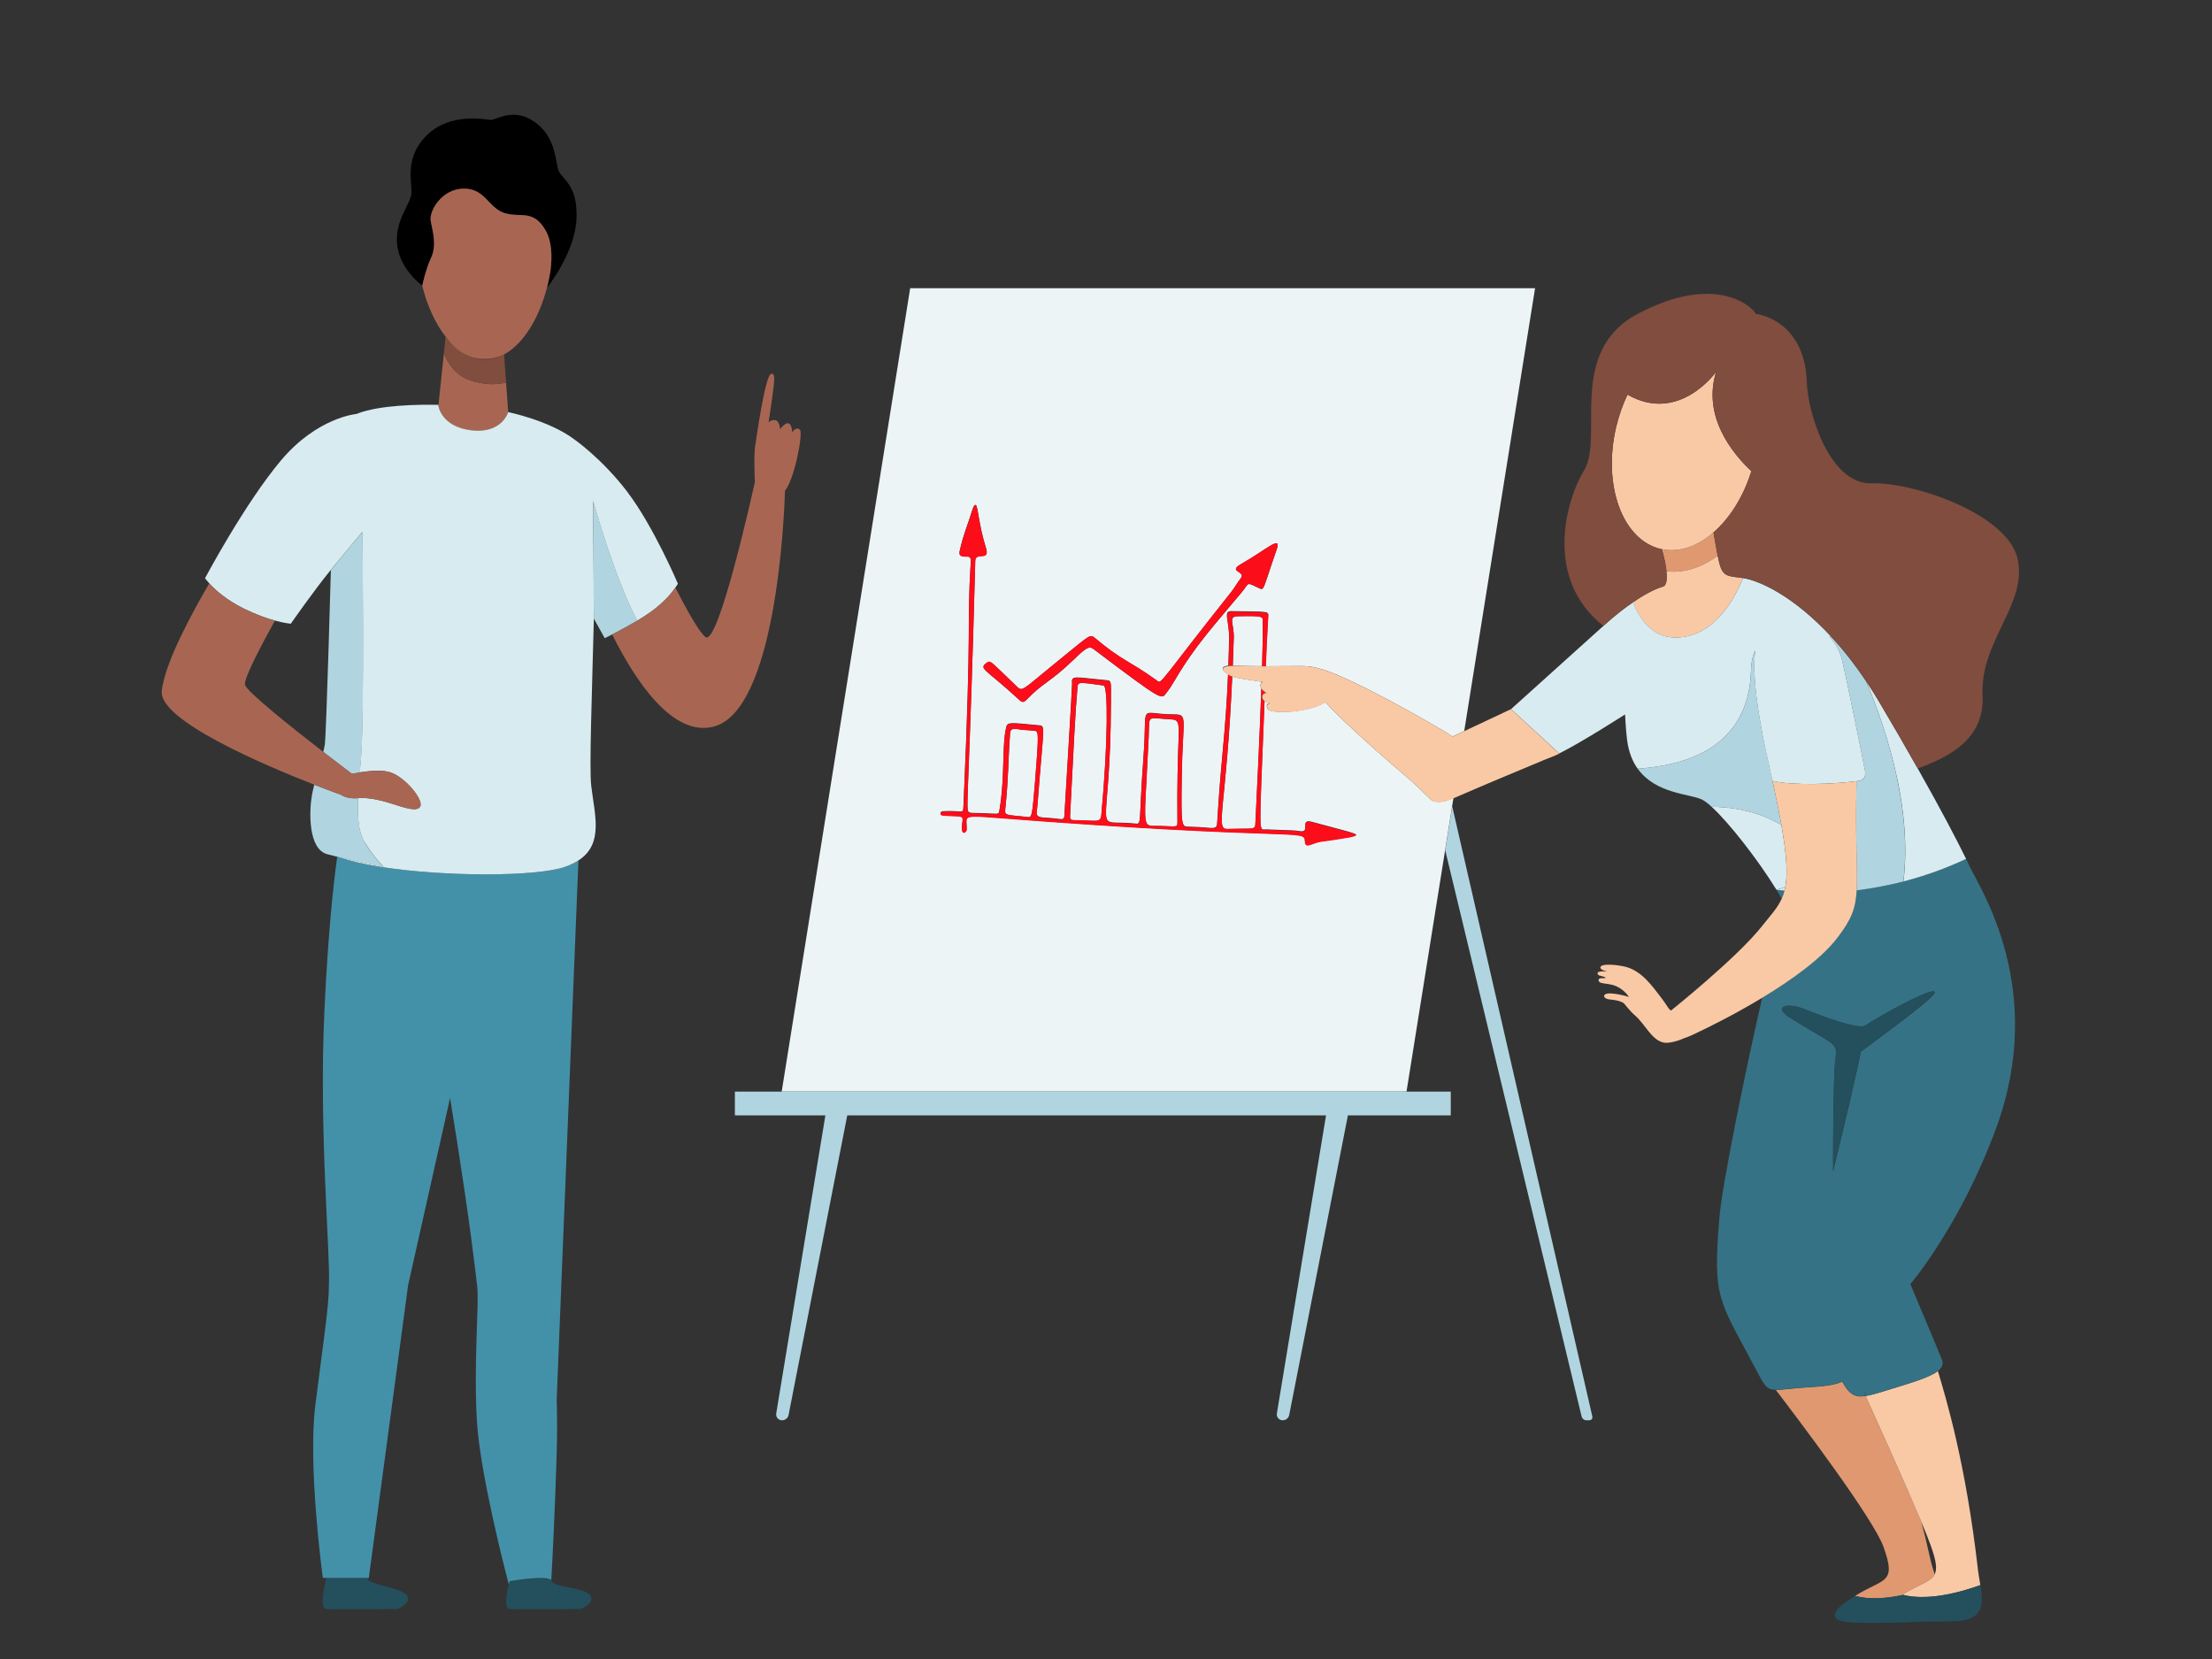 <?xml version="1.0" encoding="UTF-8"?><svg id="Illu_méga-menu" xmlns="http://www.w3.org/2000/svg" viewBox="0 0 360 270"><rect x="0" y="0" width="360" height="270" fill="#333333" stroke="none"/><defs><style>.cls-1{fill:none;}.cls-2{fill:#fc0d1a;}.cls-3{fill:#f9c9a5;}.cls-4{fill:#ecf4f6;}.cls-5{fill:#804d3e;}.cls-6{fill:#b0d5e0;}.cls-7{fill:#a86652;}.cls-8{fill:#d8ebf0;}.cls-9{fill:#e09870;}.cls-10{fill:#244f5c;}.cls-11{fill:#357285;}.cls-12{fill:#4391a9;}</style></defs><path class="cls-1" d="M314.87,256.22c.43-.86,.28-2.14-.61-4.63-.32-.91-.87-2.27-1.55-3.9,.45,1.65,.88,3.41,1.29,5.3,.34,1.56,.64,2.53,.88,3.22Z"/><path class="cls-1" d="M53.85,92.76c-2.75,3.35-6.51,8.76-6.51,8.76,0,0-.96-.07-2.6-.52-1.92,3.46-5.04,9.29-4.88,10.4,.15,1.04,7.61,6.98,12.75,10.96,.11-.44,.2-.85,.25-1.16,.25-1.7,.99-28.36,.99-28.44Z"/><path class="cls-6" d="M257.41,230.54c.09,.36,.41,.61,.77,.61h.48c.33,0,.57-.3,.49-.62l-22.8-99.29-1.14,7.15,22.2,92.16Z"/><path class="cls-4" d="M205.41,108.43c.09-2.98,.13-5.58,.11-7.37-.01-.72,.07-.86-4.1-.77-1.6,.03-.56,1.28-.62,3.5-.05,1.6-.1,3.12-.16,4.56,.03,0,.06,0,.09,0,1.84,.05,3.37,.06,4.68,.07Z"/><path class="cls-4" d="M205.32,111.11c0-.05,0-.11,0-.16-.61-.09-2.86-.41-4.23-.69-.18-.04-.36-.09-.54-.16-.95,21.26-2.81,24.85-.84,24.81,3.07-.08,4.08,.04,4.42-.24,.19-.15,.18-.43,.2-.92,.22-4.66,.68-13.87,.96-21.71-.04-.07-.1-.14-.12-.22-.1-.36,.03-.58,.16-.7Z"/><path class="cls-4" d="M168.48,118.95c-.17-.04-1.46-.14-1.64-.14-.95,.02-2.36-.66-2.44,.46-.37,5.08-.21,6.76-.8,12.55-.1,.98,.43,.77,3.62,1.14,.68,.08,.76,.21,1.25-5.91,.61-7.64,.55-7.98,.01-8.11Z"/><path class="cls-4" d="M179.62,111.57c-3.96-.56-4.18-.59-4.25,.2-.4,4.46-.61,9.43-1.22,21.12-.02,.43,.15,.58,.59,.59,3.72,.03,4.37,.53,4.5-.83,1.12-12.06,1.09-20.97,.38-21.07Z"/><path class="cls-4" d="M190.57,117.07c-1.8-.08-2.69-.27-3.13-.13-.57,.18-.4,.89-.5,3.05-.44,9.5-.82,12.75-.38,13.86,.27,.67,.85,.55,1.9,.57,3,.06,3.17,.3,3.16-.52-.06-6.41,.08-10.36,.16-12.81,.12-3.47,.14-3.95-1.22-4.01Z"/><path class="cls-4" d="M206.16,112.77s-.12-.06-.27-.15c0,.07,0,.13,0,.2,.15-.05,.28-.05,.28-.05Z"/><path class="cls-4" d="M206.03,108.43c5.9,.02,6.7-.24,8.73,.4,1.45,.24,6.74,2.55,14.61,6.94,.14,.08,.3,.17,.45,.25,1.11,.62,2.29,1.28,3.49,1.98,.57,.33,1.12,.65,1.7,.99,.52,.3,.96,.6,1.38,.89,.55-.26,1.21-.57,1.91-.9l11.53-72.07h-101.7l-20.91,130.74h101.69l6.28-39.28,1.14-7.15,.22-1.36c-.16,.07-.32,.14-.48,.2-.57,.23-1.16,.43-1.77,.44-.43,.01-.77-.04-1.04-.14-.26-.1-.45-.24-.58-.42,0,0,0,0,0,0l-2.58-2.48c-3.8-3.24-11.44-9.85-14.38-13.19-2.94,1.8-8.91,1.91-9.38,1.14-.53-.86,.31-1,.31-1,0,0-.48-.08-.85-.34-.9,22.71-1,20.87,.26,20.91,6.05,.22,4.23,.14,5.58,.3,1.7,.21-.21-2.09,1.88-1.53,5.73,1.54,7.16,1.87,7.18,2.11-.03,.25-1.61,.51-5.75,1.09-1.39,.19-2.56,1.29-2.58-.06-.02-2.08-1.18,0-50.45-3.84-4.38-.34-4.67-.25-4.64,.71,.04,1.29,.16,1.36-.24,1.68-.11,.08-.27,.06-.35-.05-.24-.32-.11-1.19-.04-1.85,.11-.96-.49-.63-3.14-.84-.7-.05-.51-.65-.04-.68,3.3-.19,3.26,.63,3.33-.89,1.39-31.22,.51-28.48,1.19-39.75,.04-.67-.17-.86-.8-.84-.73,.02-1.19-.09-1-.91,.34-1.49,.57-2.3,1.53-5.05,.53-1.51,.67-2.4,1.05-2.42,.4,.04,.45,3.04,1.69,7,.7,2.25-1.7,.55-1.74,2.06-.94,35.78-1.56,40.33-1.13,40.85,.1,.12,.33,.21,.53,.22,1.67,.02,2.71,.09,3.36,.12,1.18,.06,1.07,0,1.19-.65,.34-1.92,.47-3.93,.55-5.84,.13-3.18,.09-6.05,.58-7.71,.21-.72,.87-.59,5.25-.18,1.17,.11,.79-.18-.2,12.9-.12,1.6-.63,2.07,1.53,2.16,2.15,.09,2.81,.58,2.84-.31,0-.07,1.3-21.26,1.26-21.57-.15-1.37,.39-1,5.64-.51,.81,.07,.69,.27,.68,3.49-.06,23.14-3.4,19.03,3.96,19.84,1.12,.12,.52,.1,1.35-11.02,.67-8.97-1.05-6.76,4.94-6.75,2.37,0,1.42,.54,1.28,9.89-.13,8.33-.05,8.38,1.11,8.39,3.93,.05,4.57,.71,4.65-.62,.66-11.09,1.36-14.22,1.77-24.19-.92-.52-1.38-1.26,.05-1.41,.05-1.28,.09-2.65,.12-4.18,.08-3.21-1.08-4.71,.41-4.68,5.99,.1,6-.02,5.95,.78-.24,4.03-.31,5.83-.39,8.13Zm-1.15-12.72c-1.05-.5-1.42-.72-1.69-.64-.28,.09-.44,.52-1.11,1.33-4.48,5.39-7.53,8.61-10.84,14.24-.43,.74-.9,1.47-1.42,2.14-.84,1.08-.44,1.46-11.81-7.11-.67-.5-1.04-.49-3.19,1.61-3.92,3.81-5,3.74-7.73,6.58-.51,.53-.74,.48-1.27,0-5.58-5.17-6.7-4.98-5.11-6.07,.54-.37,.9,.26,4.78,3.95,.59,.56,.76,.66,2.29-.55,1.04-.82,2.7-2.25,5.55-4.55,3.96-3.2,4.08-3.46,4.84-2.82,4.53,3.8,5.42,3.58,10.04,6.89,.51,.37,.43,.66,2.33-1.77,1.54-1.97,4.38-5.71,9.88-12.64,.55-.69,.97-1.49,1.52-2.18,.91-1.14-2.2-1.04,.02-2.3,4.28-2.43,6.69-4.87,5.79-2.3-2.26,6.45-1.95,6.64-2.87,6.2Z"/><path class="cls-6" d="M228.93,177.66H119.6v3.87h14.73l-8,48.5c-.1,.59,.35,1.12,.95,1.12,.52,0,.96-.36,1.06-.87l9.55-48.75h77.92l-8,48.5c-.1,.59,.35,1.12,.95,1.12,.52,0,.96-.36,1.06-.87l9.55-48.75h16.74v-3.87h-7.16Z"/><path class="cls-12" d="M70.1,160.74v-.07s-.01-.04,0,.07Z"/><path class="cls-10" d="M96.05,259.61c-.94-1.28-6.37-1.31-6.24-2.4-.02-.03-.05-.05-.08-.07-.86-.86-6.78,.18-6.78,.18,0,0-.06,.22-.14,.54-.3,1.19-.88,3.95,.14,4.01,1.31,.07,11.54,0,11.54,0,0,0,2.5-.98,1.56-2.26Z"/><path class="cls-10" d="M53.12,261.87c1.31,.07,11.53,0,11.53,0,0,0,2.5-.98,1.56-2.26-.94-1.28-6.53-1.72-6.4-2.82h-6.69s-1.32,5,0,5.07Z"/><path class="cls-12" d="M94.16,140.03c-.59,.39-1.3,.73-2.14,1.03-2.33,.83-7.3,1.24-12.98,1.24-2.82,0-5.81-.1-8.73-.31-5.92-.41-11.57-1.24-15-2.47-.15-.03-.29-.07-.43-.1-.61,4.41-1.48,12.37-2.07,24.83-.95,19.89,.99,39.87,.72,44.91h0c0,3.55-.93,9.35-2.2,19.45-1.27,10.1,1.21,28.19,1.21,28.19h7.48l6.4-47.64,6.83-30.46c1.58,9.63,3.38,21.41,4.43,30.84,.3,2.69-.61,12.38-.07,21.65,.49,8.45,4.49,23.99,5.19,26.68,.08-.33,.14-.54,.14-.54,0,0,5.92-1.04,6.78-.18,.19-3.37,.62-11.79,.88-20.51,.09-3.12,.08-6.1,0-8.89l3.54-87.71Zm-24.06,20.71c-.01-.1-.01-.11,0-.07v.07Z"/><path d="M90.96,27.88c-.64-1.38-.3-5.31-3.8-7.93-3.5-2.62-6.46-.38-7.33-.44-.87-.06-6.47-1.25-10.3,2.44-3.83,3.69-2.42,7.74-2.57,9.54-.15,1.8-2.78,4.4-2.32,8.4,.46,4,4.09,6.61,4.09,6.61,0,0,0,0,0,0,0-.03,.5-2.51,1.45-4.58,.95-2.08,.23-4.31-.07-5.94-.3-1.63,1.8-5.23,5.33-5.28,3.53-.05,4.06,3.14,6.66,3.97,2.61,.83,4.7-.67,6.69,2.81,1.1,1.91,1.06,4.53,.81,6.5-.21,1.62-.56,2.82-.56,2.82,0,0,4.52-5.6,4.78-11.11,.26-5.51-2.21-6.42-2.85-7.81Z"/><path class="cls-7" d="M76.9,58.2c.05,.01,.1,.02,.16,.03-1.67-.53-3.21-1.73-4.54-3.43v.02s1.46,2.65,4.38,3.38Z"/><path class="cls-7" d="M82.04,57.7l.28,3.92-.28-3.93c-.15,.08-.3,.15-.45,.22,.29-.11,.45-.2,.45-.2Z"/><path class="cls-7" d="M82.36,62.24s-2.18,.79-5.63-.27c-3.46-1.06-4.48-4.52-4.48-4.52l-.89,8.45v.11s.39,3.42,5.36,4.03c4.96,.6,5.99-2.96,5.99-2.96l-.35-4.84Z"/><path class="cls-7" d="M88.78,37.48c-2-3.49-4.09-1.98-6.69-2.81-2.61-.83-3.13-4.03-6.66-3.97-3.53,.05-5.64,3.65-5.33,5.28,.3,1.63,1.02,3.86,.07,5.94-.95,2.07-1.44,4.55-1.45,4.58,.8,3.25,2.13,6.15,3.81,8.3,1.33,1.7,2.87,2.91,4.54,3.43,2.07,.47,3.76-.02,4.52-.32,.15-.07,.3-.13,.45-.22,3.71-2.03,6.6-7.48,7.56-13.71,.25-1.97,.29-4.59-.81-6.5Z"/><polygon class="cls-5" points="82.36 62.24 82.32 61.62 82.36 62.24 82.36 62.24"/><rect class="cls-5" x="71.06" y="56.13" width="2.65" height="0" transform="translate(9.04 122.29) rotate(-84.04)"/><path class="cls-5" d="M76.73,61.97c3.46,1.06,5.63,.27,5.63,.27l-.04-.62-.28-3.92s-.17,.09-.45,.2c-.86,.4-1.75,.63-2.68,.63-.63,0-1.24-.12-1.85-.31-.05-.01-.1-.01-.16-.03-2.92-.73-4.38-3.38-4.38-3.38l-.28,2.64s1.03,3.46,4.48,4.52Z"/><path class="cls-5" d="M77.06,58.22c.6,.19,1.22,.31,1.85,.31,.92,0,1.82-.24,2.68-.63-.77,.31-2.45,.8-4.52,.32Z"/><path class="cls-8" d="M96.65,100.66s0,.01,0,.02l.93,1.67-.93-1.67v-.02Z"/><path class="cls-8" d="M98.43,103.85s.5-.23,1.2-.59c0,0-.01-.02-.02-.03-.66,.35-1.13,.59-1.18,.62Z"/><path class="cls-8" d="M99.62,103.24s.01,.02,.02,.03c1.01-.5,2.51-1.3,4.06-2.24-1.05,.61-2.87,1.58-4.08,2.21Z"/><polygon class="cls-6" points="97.58 102.35 98.42 103.86 98.43 103.85 98.42 103.86 97.58 102.35"/><path class="cls-6" d="M103.72,101.01h0s-.02,0-.03,.02c0,0,.02-.01,.03-.02Z"/><path class="cls-6" d="M99.94,92.14c-1.43-3.96-2.56-7.73-3.09-9.53-.2-.69-.32-1.11-.32-1.11l.08,13.15v1.87s.04,4.14,.04,4.14v.02l.93,1.67,.84,1.51s.01,0,.01,0c.05-.03,.52-.27,1.18-.62,1.2-.63,3.02-1.6,4.08-2.21,0,0,.02-.01,.03-.02-1.33-2.46-2.64-5.72-3.78-8.88Z"/><path class="cls-6" d="M54.88,139.37s0,.04,0,.05c.14,.03,.28,.07,.43,.1-.14-.05-.29-.1-.42-.16Z"/><path class="cls-6" d="M58.98,86.57l-4.19,5.06c-.04,.06-.08,.12-.12,.17-.26,.29-.53,.62-.82,.97,0,0,0,0,0,0,0,.08-.74,26.74-.99,28.44-.05,.31-.14,.72-.25,1.16,.09,.07,.17,.13,.25,.2,2.23,1.72,3.97,3.04,4.41,3.37,.38-.08,.82-.15,1.3-.23,.06-.68,.12-1.37,.18-2.1,.6-6.71,.24-37.04,.24-37.04Z"/><path class="cls-6" d="M59.31,137c-.33-.55-.56-1.2-.73-1.93-.31-1.37-.38-3.07-.3-5.17h0c-1.83,.17-2.72-.53-2.72-.53,0,0-1.64-.59-4.13-1.55-.09-.04-.19-.07-.28-.11-.15,.6-.29,1.17-.38,1.68-.45,2.52-.68,8.78,2.49,9.63,.48,.13,1.03,.27,1.61,.41,0-.02,0-.04,0-.05,.14,.05,.28,.1,.42,.16,3.18,.75,7.12,1.54,7.12,1.54,0,0-1.64-1.61-3.12-4.06Z"/><polygon class="cls-8" points="53.85 92.76 53.85 92.76 53.85 92.76 53.85 92.76 53.85 92.76"/><path class="cls-8" d="M53.85,92.76c.28-.34,.56-.67,.82-.97,.04-.05,.08-.11,.12-.17l-.94,1.13h0Z"/><path class="cls-8" d="M102.13,80.09c-4.24-5.57-8.84-8.71-8.84-8.71h0c-4.06-2.98-10.58-4.31-10.58-4.31,0,0-1.03,3.56-5.99,2.96-4.97-.6-5.37-4.03-5.37-4.03v-.11c-3.08-.07-9.59-.02-13.34,1.48h0s-6.37,.55-12.26,7.54c-5.89,6.98-12.38,19.19-12.38,19.19,0,0,.23,.33,.68,.83,.89,.99,2.72,2.7,5.76,4.18,2,.97,3.66,1.54,4.92,1.88,1.64,.45,2.6,.52,2.6,.52,0,0,3.76-5.41,6.51-8.76h0s0,0,0,0l.94-1.13,4.19-5.06s.36,30.32-.24,37.04c-.06,.73-.12,1.42-.18,2.1,1.73-.27,3.89-.44,5.16,.06,2.38,.94,5.02,4.21,4.72,5.36-.3,1.15-2.68,.3-4.42-.25-1.74-.55-3.91-1.15-5.74-.97-.08,2.09-.02,3.8,.3,5.17,.17,.73,.4,1.38,.73,1.93,1.48,2.45,3.12,4.06,3.12,4.06,0,0-3.94-.78-7.12-1.54,3.42,1.23,9.07,2.06,15,2.47,2.93,.2,5.92,.31,8.73,.31,5.68,0,10.65-.41,12.98-1.24,.84-.3,1.55-.65,2.14-1.03,4.14-2.7,2.63-7.38,2.07-12.18-.33-2.81,.13-15.1,.43-27.17,0,0,0-.01,0-.02l-.03-4.14v-1.87s-.1-13.15-.1-13.15c0,0,.12,.42,.32,1.11,.52,1.8,1.66,5.57,3.09,9.53,1.14,3.15,2.45,6.41,3.78,8.88,.71-.43,1.43-.89,2.11-1.37,2.21-1.56,3.48-3.13,4.08-3.99,.28-.4,.43-.66,.43-.66,0,0-3.96-9.33-8.2-14.9Z"/><path class="cls-7" d="M63.73,125.77c-1.28-.5-3.44-.33-5.16-.06-.47,.07-.91,.15-1.3,.23-.44-.33-2.18-1.65-4.41-3.37-.08-.07-.17-.13-.25-.2-5.14-3.98-12.61-9.92-12.75-10.96-.16-1.1,2.96-6.94,4.88-10.4-1.27-.35-2.93-.91-4.92-1.88-3.05-1.48-4.87-3.19-5.76-4.18-2.43,4.13-7.3,12.89-7.73,17.56-.43,4.73,16.56,11.97,24.83,15.2,.1,.04,.19,.07,.28,.11,2.49,.97,4.13,1.55,4.13,1.55,0,0,.88,.71,2.72,.53h0c1.83-.17,4,.42,5.74,.97,1.74,.55,4.12,1.4,4.42,.25,.3-1.15-2.34-4.42-4.72-5.36Z"/><path class="cls-7" d="M130.18,69.94c-.62-.61-1.26,.43-1.26,.43,0,0,0-1.25-.56-1.46-.57-.21-1.41,.93-1.41,.93,0,0-.08-1.36-.77-1.46-.69-.11-1.1,.37-1.1,.37,0,0,.51-3.24,.67-4.63,.15-1.38,.62-3.67-.31-3.24s-2.39,10.69-2.58,12.04c-.17,1.26-.03,4.97,0,5.51-.25,1.13-5.93,26.83-8.04,25.25-1.02-.76-3.04-4.4-4.9-8.03-.6,.86-1.87,2.43-4.08,3.99-.68,.48-1.4,.94-2.11,1.37h0s-.02,.01-.03,.02c-1.55,.94-3.05,1.73-4.06,2.24,3.68,7.38,9.82,16.8,16.57,14.97,10.03-2.72,11.4-33.69,11.55-38.37,1.57-1.96,2.97-9.39,2.43-9.93Z"/><path class="cls-2" d="M200.79,103.8c.07-2.22-.98-3.47,.62-3.5,4.17-.09,4.09,.05,4.1,.77,.03,1.78-.02,4.38-.11,7.37,.21,0,.43,0,.63,0,.08-2.3,.15-4.1,.39-8.13,.05-.8,.04-.68-5.95-.78-1.48-.02-.33,1.47-.41,4.68-.04,1.53-.08,2.89-.12,4.18,.19-.02,.42-.03,.69-.03,.06-1.44,.11-2.96,.16-4.56Z"/><path class="cls-2" d="M205.42,113.53c-.08-.45,.22-.63,.46-.71,0-.07,0-.13,0-.2-.2-.12-.44-.32-.6-.58-.28,7.84-.73,17.05-.96,21.71-.02,.49-.01,.77-.2,.92-.34,.28-1.34,.16-4.42,.24-1.96,.05-.1-3.55,.84-24.81-.23-.09-.46-.19-.67-.31-.41,9.97-1.11,13.1-1.77,24.19-.08,1.33-.72,.67-4.65,.62-1.15-.01-1.24-.06-1.11-8.39,.14-9.35,1.09-9.89-1.28-9.89-5.99,0-4.27-2.22-4.94,6.75-.83,11.11-.23,11.14-1.35,11.02-7.36-.81-4.02,3.29-3.96-19.84,0-3.22,.12-3.42-.68-3.49-5.25-.49-5.79-.87-5.64,.51,.04,.32-1.26,21.5-1.26,21.57-.03,.89-.69,.4-2.84,.31-2.16-.09-1.65-.57-1.53-2.16,.99-13.09,1.37-12.79,.2-12.9-4.38-.41-5.05-.54-5.25,.18-.48,1.66-.45,4.54-.58,7.71-.08,1.91-.21,3.92-.55,5.84-.12,.65-.01,.71-1.19,.65-.65-.03-1.68-.1-3.36-.12-.21,0-.44-.1-.53-.22-.43-.53,.19-5.07,1.13-40.85,.04-1.51,2.45,.19,1.74-2.06-1.24-3.97-1.3-6.97-1.69-7-.38,.02-.52,.91-1.05,2.42-.96,2.74-1.19,3.56-1.53,5.05-.19,.82,.27,.93,1,.91,.63-.02,.84,.16,.8,.84-.68,11.27,.21,8.53-1.19,39.75-.07,1.52-.03,.7-3.33,.89-.47,.03-.66,.63,.04,.68,2.65,.21,3.26-.13,3.14,.84-.08,.66-.21,1.53,.04,1.85,.08,.11,.24,.13,.35,.05,.4-.32,.28-.39,.24-1.68-.03-.96,.26-1.05,4.64-.71,49.27,3.83,50.42,1.76,50.45,3.84,.02,1.34,1.19,.25,2.58,.06,4.14-.58,5.72-.83,5.75-1.09-.02-.25-1.45-.57-7.18-2.11-2.08-.56-.18,1.73-1.88,1.53-1.34-.16,.48-.09-5.58-.3-1.26-.04-1.15,1.79-.26-20.91-.2-.14-.36-.32-.41-.57Zm-38.21,19.44c-3.19-.37-3.72-.16-3.62-1.14,.59-5.79,.43-7.47,.8-12.55,.08-1.13,1.49-.44,2.44-.46,.18,0,1.47,.09,1.64,.14,.54,.13,.6,.48-.01,8.11-.49,6.11-.57,5.99-1.25,5.91Zm7.53,.5c-.44,0-.61-.16-.59-.59,.6-11.69,.82-16.66,1.22-21.12,.07-.79,.29-.76,4.25-.2,.7,.1,.73,9.02-.38,21.07-.13,1.36-.78,.86-4.5,.83Zm17.05-12.39c-.09,2.45-.22,6.4-.16,12.81,0,.82-.16,.58-3.16,.52-1.06-.01-1.63,.11-1.9-.57-.44-1.11-.06-4.35,.38-13.86,.1-2.16-.07-2.88,.5-3.05,.44-.14,1.32,.05,3.13,.13,1.37,.06,1.34,.55,1.22,4.01Z"/><path class="cls-2" d="M165.82,113.85c.53,.49,.76,.54,1.27,0,2.72-2.84,3.8-2.77,7.73-6.58,2.16-2.1,2.53-2.11,3.19-1.61,11.37,8.58,10.97,8.19,11.81,7.11,.53-.67,.99-1.4,1.42-2.14,3.31-5.63,6.36-8.85,10.84-14.24,.67-.81,.83-1.24,1.11-1.33,.27-.09,.65,.14,1.69,.64,.91,.44,.61,.24,2.87-6.2,.9-2.57-1.51-.13-5.79,2.3-2.22,1.26,.89,1.16-.02,2.3-.55,.69-.97,1.48-1.52,2.18-5.5,6.92-8.34,10.67-9.88,12.64-1.9,2.43-1.82,2.14-2.33,1.77-4.61-3.3-5.51-3.09-10.04-6.89-.76-.64-.88-.37-4.84,2.82-2.85,2.3-4.51,3.73-5.55,4.55-1.53,1.22-1.7,1.12-2.29,.55-3.88-3.69-4.24-4.32-4.78-3.95-1.59,1.09-.47,.9,5.11,6.07Z"/><path class="cls-2" d="M205.49,110.97s-.07,0-.17-.02c0,.05,0,.11,0,.16,.09-.09,.17-.14,.17-.14Z"/><path class="cls-9" d="M309.51,259.6l.1-.06c2.76-1.73,4.63-2.07,5.26-3.31-.23-.7-.54-1.66-.88-3.22-.41-1.89-.84-3.65-1.29-5.3-2.5-5.98-6.87-15.64-9.08-20.5-1.75,.26-2.67-.28-3.8-2.34-1.9,.82-4.02,.77-7.27,1.04-1.69,.14-2.76,.31-3.53,.31,3.81,4.98,15.89,20.96,17.53,25.56,2.18,6.1,0,5.02-4.64,7.95,2.32,.65,5.11,.4,7.6-.11Z"/><path class="cls-3" d="M321.9,255.38c-1.99-17.34-5.22-27.92-6.51-32.24-.97,.75-2.95,1.51-6.4,2.55-2.37,.71-4.01,1.28-5.23,1.49-.05,0-.09,.01-.14,.02,2.21,4.86,6.57,14.53,9.08,20.5,.68,1.63,1.23,2.99,1.55,3.9,.89,2.49,1.04,3.77,.61,4.63-.63,1.25-2.5,1.58-5.26,3.31,.03,0,.07,.01,.11,.02,.91,.24,1.89,.34,2.89,.35,.73,0,1.47-.02,2.21-.1,2.99-.32,5.88-1.26,7.49-1.84-.14-.85-.31-1.73-.41-2.59Z"/><path class="cls-10" d="M309.61,259.54l-.1,.06s.08-.02,.12-.03c0-.01-.02-.02-.03-.04Z"/><path class="cls-10" d="M309.72,259.56s-.07-.01-.11-.02c0,.01,.02,.02,.03,.04,.03,0,.06-.01,.08-.02Z"/><path class="cls-10" d="M322.31,257.97c-1.6,.59-4.5,1.52-7.49,1.84-.74,.08-1.48,.1-2.21,.1-1-.01-1.99-.11-2.89-.35-.03,0-.06,.01-.08,.02-.04,0-.08,.02-.12,.03-2.49,.51-5.28,.77-7.6,.11h0l-.84,.55c-1.3,.9-2.44,1.69-2.46,2.58-.02,1.68,5.03,1.23,11.38,1.2,.52,0,.98-.04,1.4-.1,1.8,0,3.96-.07,6.3-.08,5.24-.03,5.13-2.77,4.62-5.88Z"/><path class="cls-11" d="M302.83,171.21c-.14,.71-.32,1.6-.54,2.61,.24-1.08,.42-1.96,.54-2.61Z"/><path class="cls-11" d="M289.11,144.8h0c.31,.5,.58,.98,.86,1.46,.18-.41,.34-.84,.46-1.31-.44-.05-.87-.08-1.31-.14Z"/><path class="cls-11" d="M303.76,227.18c-.18-.28-.35-.53-.5-.78,.11,.25,.23,.52,.36,.8,.05,0,.09-.01,.14-.02Z"/><path class="cls-11" d="M320.65,141.2l-.68-1.43c-2.3,1.09-5.81,2.54-10.2,3.68-1.29,.33-2.66,.63-4.09,.89-1.14,.21-2.31,.4-3.52,.54-.18,3.06-.88,4.73-3.1,7.67,0,0-.01,.02-.02,.02-2.5,3.31-7.3,6.79-12.24,9.78-2.7,11.71-6.5,30.32-6.95,35.63-1.14,13.41-.15,13.4,5.69,24.46,1.62,3.07,1.93,3.76,3.49,3.75,.77,0,1.84-.17,3.53-.31,3.25-.27,5.37-.22,7.27-1.04,1.12,2.06,2.04,2.6,3.8,2.34-.13-.28-.25-.55-.36-.8,.16,.25,.32,.5,.5,.78,1.23-.21,2.86-.78,5.23-1.49,3.45-1.03,5.43-1.79,6.4-2.55,.78-.6,.91-1.2,.61-1.93-.65-1.64-5.1-12.21-5.1-12.21,0,0,8.05-9.38,13.92-25.26,8.4-22.75-2.67-39.26-4.18-42.54Zm-6.06,20.75c-1.53,1.78-8.93,7.06-11,8.67l-.74,.51s-.01,.05-.02,.08c-.12,.65-.31,1.54-.54,2.61-1.29,5.93-3.72,15.87-3.93,16.73,0,.04-.02,.07-.02,.07,0,0-.04-15.14,.37-18.14,.41-3,.06-2.14-7.46-6.89-2.66-1.68-.62-2.54,2.36-1.37,2.38,.93,6.58,2.56,8.76,2.8,.56,.07,.98,.04,1.22-.11,2.83-1.85,9.95-5.73,11.11-5.55,.07,.01,.13,.03,.15,.07,.06,.09-.04,.28-.26,.53Z"/><path class="cls-10" d="M302.83,171.21s.01-.05,.02-.08h0s0,.05-.01,.08Z"/><path class="cls-10" d="M298.35,190.55c.21-.86,2.64-10.8,3.93-16.73-.89,4.03-2.49,10.64-3.93,16.73Z"/><path class="cls-10" d="M314.85,161.42s-.08-.06-.15-.07c-.03,.18-.07,.38-.11,.6,.22-.26,.32-.44,.26-.53Z"/><path class="cls-10" d="M302.84,171.13q.03-.15,0,0h0Z"/><path class="cls-10" d="M303.58,166.89c-.23,.15-.65,.18-1.22,.11-2.17-.24-6.37-1.87-8.76-2.8-2.98-1.16-5.02-.31-2.36,1.37,7.52,4.75,7.87,3.89,7.46,6.89-.41,3.01-.37,18.14-.37,18.14,0,0,0-.03,.02-.07,1.45-6.09,3.04-12.69,3.93-16.73,.22-1.01,.41-1.9,.54-2.61,0-.02,.01-.05,.01-.08l.74-.51c2.08-1.61,9.48-6.88,11-8.67,.04-.23,.08-.43,.11-.6-1.17-.18-8.28,3.7-11.11,5.55Z"/><path class="cls-8" d="M289.91,134.25c-2.99-1.75-6.69-2.89-11.35-2.95,2.87,2.62,7.55,8.63,10.55,13.5,.48-.14,.96-.29,1.44-.44,.4-2.1,.25-5.07-.64-10.11Z"/><path class="cls-8" d="M290.42,144.95c.05-.19,.09-.38,.13-.58-.48,.15-.96,.3-1.44,.44h0c.44,.06,.88,.1,1.31,.14Z"/><path class="cls-8" d="M319.97,139.77c-1.37-2.81-3.93-7.74-7.85-14.68-1.82-3.23-3.94-6.9-6.37-11-.68-1.15-1.37-2.24-2.07-3.26,1.76,4.15,3.71,9.58,5,15.48,.87,4,1.43,8.22,1.4,12.41-.01,1.59-.1,3.18-.3,4.74,4.39-1.14,7.9-2.59,10.2-3.68Z"/><path class="cls-6" d="M308.67,126.31c-1.28-5.9-3.24-11.32-5-15.48-1.9-2.85-3.84-5.26-5.72-7.29-.06,.03-.12,.09-.17,.14,.96,1.01,1.68,2.29,2.04,3.84,.76,3.2,3.39,16.15,3.73,18.03,.02,.1,.02,.19,.02,.27,.05,.95-.65,1.25-1.26,1.31-.05,0-.12,.03-.18,.04,0,.02,0,.36,0,.62-.08,4.34-.04,7.67,0,10.32,.02,.92,.03,1.75,.05,2.52,.03,1.72,.04,3.1-.03,4.27,1.22-.14,2.38-.33,3.52-.54,1.43-.26,2.81-.56,4.09-.89,.2-1.57,.29-3.15,.3-4.74,.03-4.19-.53-8.4-1.4-12.41Z"/><path class="cls-6" d="M288.67,128.04c-.07-.31-.13-.61-.2-.94h0l-.51-2.29c-.05-.23-.1-.45-.15-.68-.56-2.5-1-4.72-1.34-6.71-.95-5.52-1.13-9.17-.8-11.57-.4,.83-.66,1.89-.69,3.27-.07,2.62-.58,4.81-1.39,6.64-3.49,7.87-12.63,9.01-17.05,9.35,2.91,4.08,8.43,4.07,10.42,5,.42,.2,.97,.61,1.61,1.2,4.65,.06,8.35,1.2,11.35,2.95-.32-1.79-.73-3.85-1.24-6.22Z"/><path class="cls-6" d="M297.95,103.54c-.07,.04-.14,.07-.22,.09,.02,.02,.03,.03,.05,.04,.06-.04,.11-.1,.17-.14Z"/><path class="cls-9" d="M279.55,90.45c-.2-.96-.4-2.2-.68-3.8-2.59,2.25-5.55,3.32-8.4,2.73,.36,1.24,.64,2.53,.75,3.6,3.59,.41,6.59-1.23,8.34-2.53Z"/><path class="cls-3" d="M283.33,94.02c-2.63-.27-3.14-.29-3.78-3.57-1.75,1.3-4.75,2.94-8.34,2.53,.14,1.32,.01,2.31-.54,2.48-.74,.21-2.38,.83-4.88,2.55h0c.9,2.48,3.26,6.66,8.65,5.58,5.01-1.01,7.87-6.16,9.22-9.5,0,0,0,0,0,0l-.34-.05Z"/><path class="cls-8" d="M303.55,125.54c-.34-1.87-2.97-14.83-3.73-18.03-.36-1.54-1.08-2.83-2.04-3.84-.02-.02-.03-.03-.05-.04,.08-.03,.16-.06,.22-.09-5.93-6.39-11.44-9.02-14.28-9.46,0,0,0,0,0,0-1.35,3.34-4.21,8.49-9.22,9.5-5.39,1.09-7.74-3.09-8.65-5.58-1.34,.91-2.92,2.13-4.75,3.78-.03,.03-.06,.06-.09,.08-5.26,4.74-15.04,13.55-15.04,13.55h0l7.85,7.21s0,0,0,0c0,0,0,0,0,0,3.57-1.76,10.71-6.35,10.71-6.35,0,0,.11,2.48,.32,4.12,.26,2,.88,3.54,1.73,4.72,4.42-.34,13.56-1.48,17.05-9.35,.81-1.83,1.32-4.01,1.39-6.64,.04-1.38,.29-2.44,.69-3.27-.32,2.4-.15,6.06,.8,11.57,.34,1.98,.78,4.21,1.34,6.71,.05,.23,.1,.44,.15,.68l.51,2.29h0c3.47,.79,9.9,.51,13.84,.02l-.18,.03h0c.06,0,.12-.02,.18-.03,.61-.06,1.31-.36,1.26-1.31,0-.09,0-.17-.02-.27Z"/><path class="cls-3" d="M297.69,142.06c.64,1.02,1.22,2.05,1.72,3.08-.28-1.11-.59-2.23-.93-3.34-.26,.09-.53,.17-.79,.26Z"/><path class="cls-3" d="M302.14,138.1c-.05-2.65-.09-5.98,0-10.32,0-.27,0-.61,0-.62h0s.18-.04,.18-.04c-3.95,.5-10.37,.77-13.84-.02,.07,.32,.14,.63,.2,.94,.51,2.37,.92,4.43,1.24,6.22,.89,5.04,1.04,8.01,.64,10.11-.04,.2-.08,.39-.13,.58-.12,.48-.28,.91-.46,1.31-.7,1.56-1.82,2.71-3.21,4.47-4.11,5.2-14.77,13.7-14.81,13.74-.16-.11-.3-.24-.41-.4-.49-.74-.89-1.32-1.07-1.55-1.52-1.94-3.34-4.75-6.38-5.28-1.46-.26-1.81-.22-2.49-.23-1.27-.02-1.75,.71-.01,1.12,.14,.03-1.77-.25-1.58,.35,.05,.15,.17,.27,.33,.3,.48,.11,1.84,.45,.2,.43-.49,0-.54,.59,.06,.76,.64,.17,1.56,.13,2.5,.56,1.3,.6,1.97,1.65,1.99,1.74,0,0-1.02-.43-2.79-.58-1.68-.14-1.51,.87-.33,.97,1.2,.1,1.81,.32,2.23,.56,.19,.11,.91,1.19,1.9,2.05,1.67,1.45,2.66,3.94,4.6,4.4,.73,.17,2.09-.12,3.41-.71,.41-.13,.87-.31,1.4-.56,3.1-1.44,7.25-3.57,11.3-6.02,4.95-2.99,9.74-6.47,12.24-9.78,0,0,.01-.02,.02-.02,2.22-2.93,2.92-4.61,3.1-7.67,.07-1.17,.06-2.54,.03-4.27-.01-.76-.03-1.6-.05-2.52Z"/><path class="cls-3" d="M279.31,60.5s-6.02,8.55-14.43,3.73c-.78,1.63-1.41,3.41-1.86,5.31-2.21,9.49,1.05,18.36,7.27,19.81,.06,.01,.12,.02,.18,.03,2.85,.59,5.82-.48,8.4-2.73,2.62-2.28,4.86-5.76,6.16-9.96-3.13-2.95-7.99-8.93-5.73-16.19Z"/><path class="cls-5" d="M328.38,91c-1.62-7.37-16.98-12.57-23.75-12.34-6.76,.23-10.39-11.2-10.58-16.55-.37-10.23-8.36-11.05-8.36-11.05,.34-.09-5.39-7.25-19.12,0-11.65,6.15-5.5,20.15-8.75,25.46-3.05,4.99-6.54,17.76,3.13,25.34,.03-.03,.06-.06,.09-.08,1.82-1.64,3.4-2.87,4.75-3.78h0c2.5-1.72,4.14-2.34,4.88-2.55,.56-.16,.68-1.15,.54-2.48-.11-1.07-.39-2.36-.75-3.6-.06-.01-.12-.01-.18-.03-6.22-1.45-9.48-10.33-7.27-19.81,.44-1.91,1.08-3.69,1.86-5.31,8.41,4.82,14.43-3.73,14.43-3.73-2.26,7.26,2.6,13.24,5.73,16.19-1.31,4.2-3.54,7.68-6.16,9.96,.27,1.6,.48,2.84,.68,3.8,.64,3.28,1.15,3.3,3.78,3.57l.34,.05s0,0,0,0c0,0,0,0,0,0,2.85,.44,8.35,3.07,14.28,9.46,1.89,2.03,3.82,4.44,5.72,7.29,.7,1.03,1.39,2.11,2.07,3.26,2.43,4.1,4.55,7.77,6.37,11,5.23-1.93,10.91-4.83,10.55-11.89-.45-8.83,7.33-14.83,5.71-22.2Z"/><path class="cls-3" d="M245.92,115.41h0s-4.33,2.04-7.61,3.58c-.7,.33-1.36,.64-1.91,.9-.41-.29-.86-.59-1.38-.89-.59-.35-1.14-.66-1.7-.99-1.21-.7-2.38-1.37-3.49-1.98-.15-.08-.3-.17-.45-.25-7.87-4.39-13.16-6.7-14.61-6.94-2.03-.64-2.83-.39-8.73-.4-.2,0-.42,0-.63,0-1.31,0-2.84-.03-4.68-.07-.03,0-.06,0-.09,0-.27,0-.5,0-.69,.03-1.44,.15-.97,.89-.05,1.41,.21,.12,.43,.22,.67,.31,.18,.07,.36,.12,.54,.16,1.37,.28,3.62,.6,4.23,.69,.1,.01,.17,.02,.17,.02,0,0-.09,.05-.17,.14-.13,.13-.26,.34-.16,.7,.02,.08,.08,.15,.12,.22,.16,.27,.4,.46,.6,.58,.15,.09,.27,.15,.27,.15,0,0-.13,0-.28,.05-.24,.07-.54,.26-.46,.71,.05,.25,.21,.44,.41,.57,.37,.26,.85,.34,.85,.34,0,0-.85,.15-.31,1,.47,.76,6.44,.66,9.38-1.14,2.94,3.33,10.58,9.95,14.38,13.19l2.58,2.48s0,0,0,0c.13,.18,.32,.33,.58,.42,.26,.1,.6,.15,1.04,.14,.61-.02,1.2-.21,1.77-.44,.16-.07,.32-.13,.48-.2,0,0,.02,0,.03-.01,4.9-2.13,9.81-4.18,14.74-6.23,.8-.33,1.65-.62,2.42-1.01,0,0,0,0,0,0l-7.85-7.21Z"/></svg>